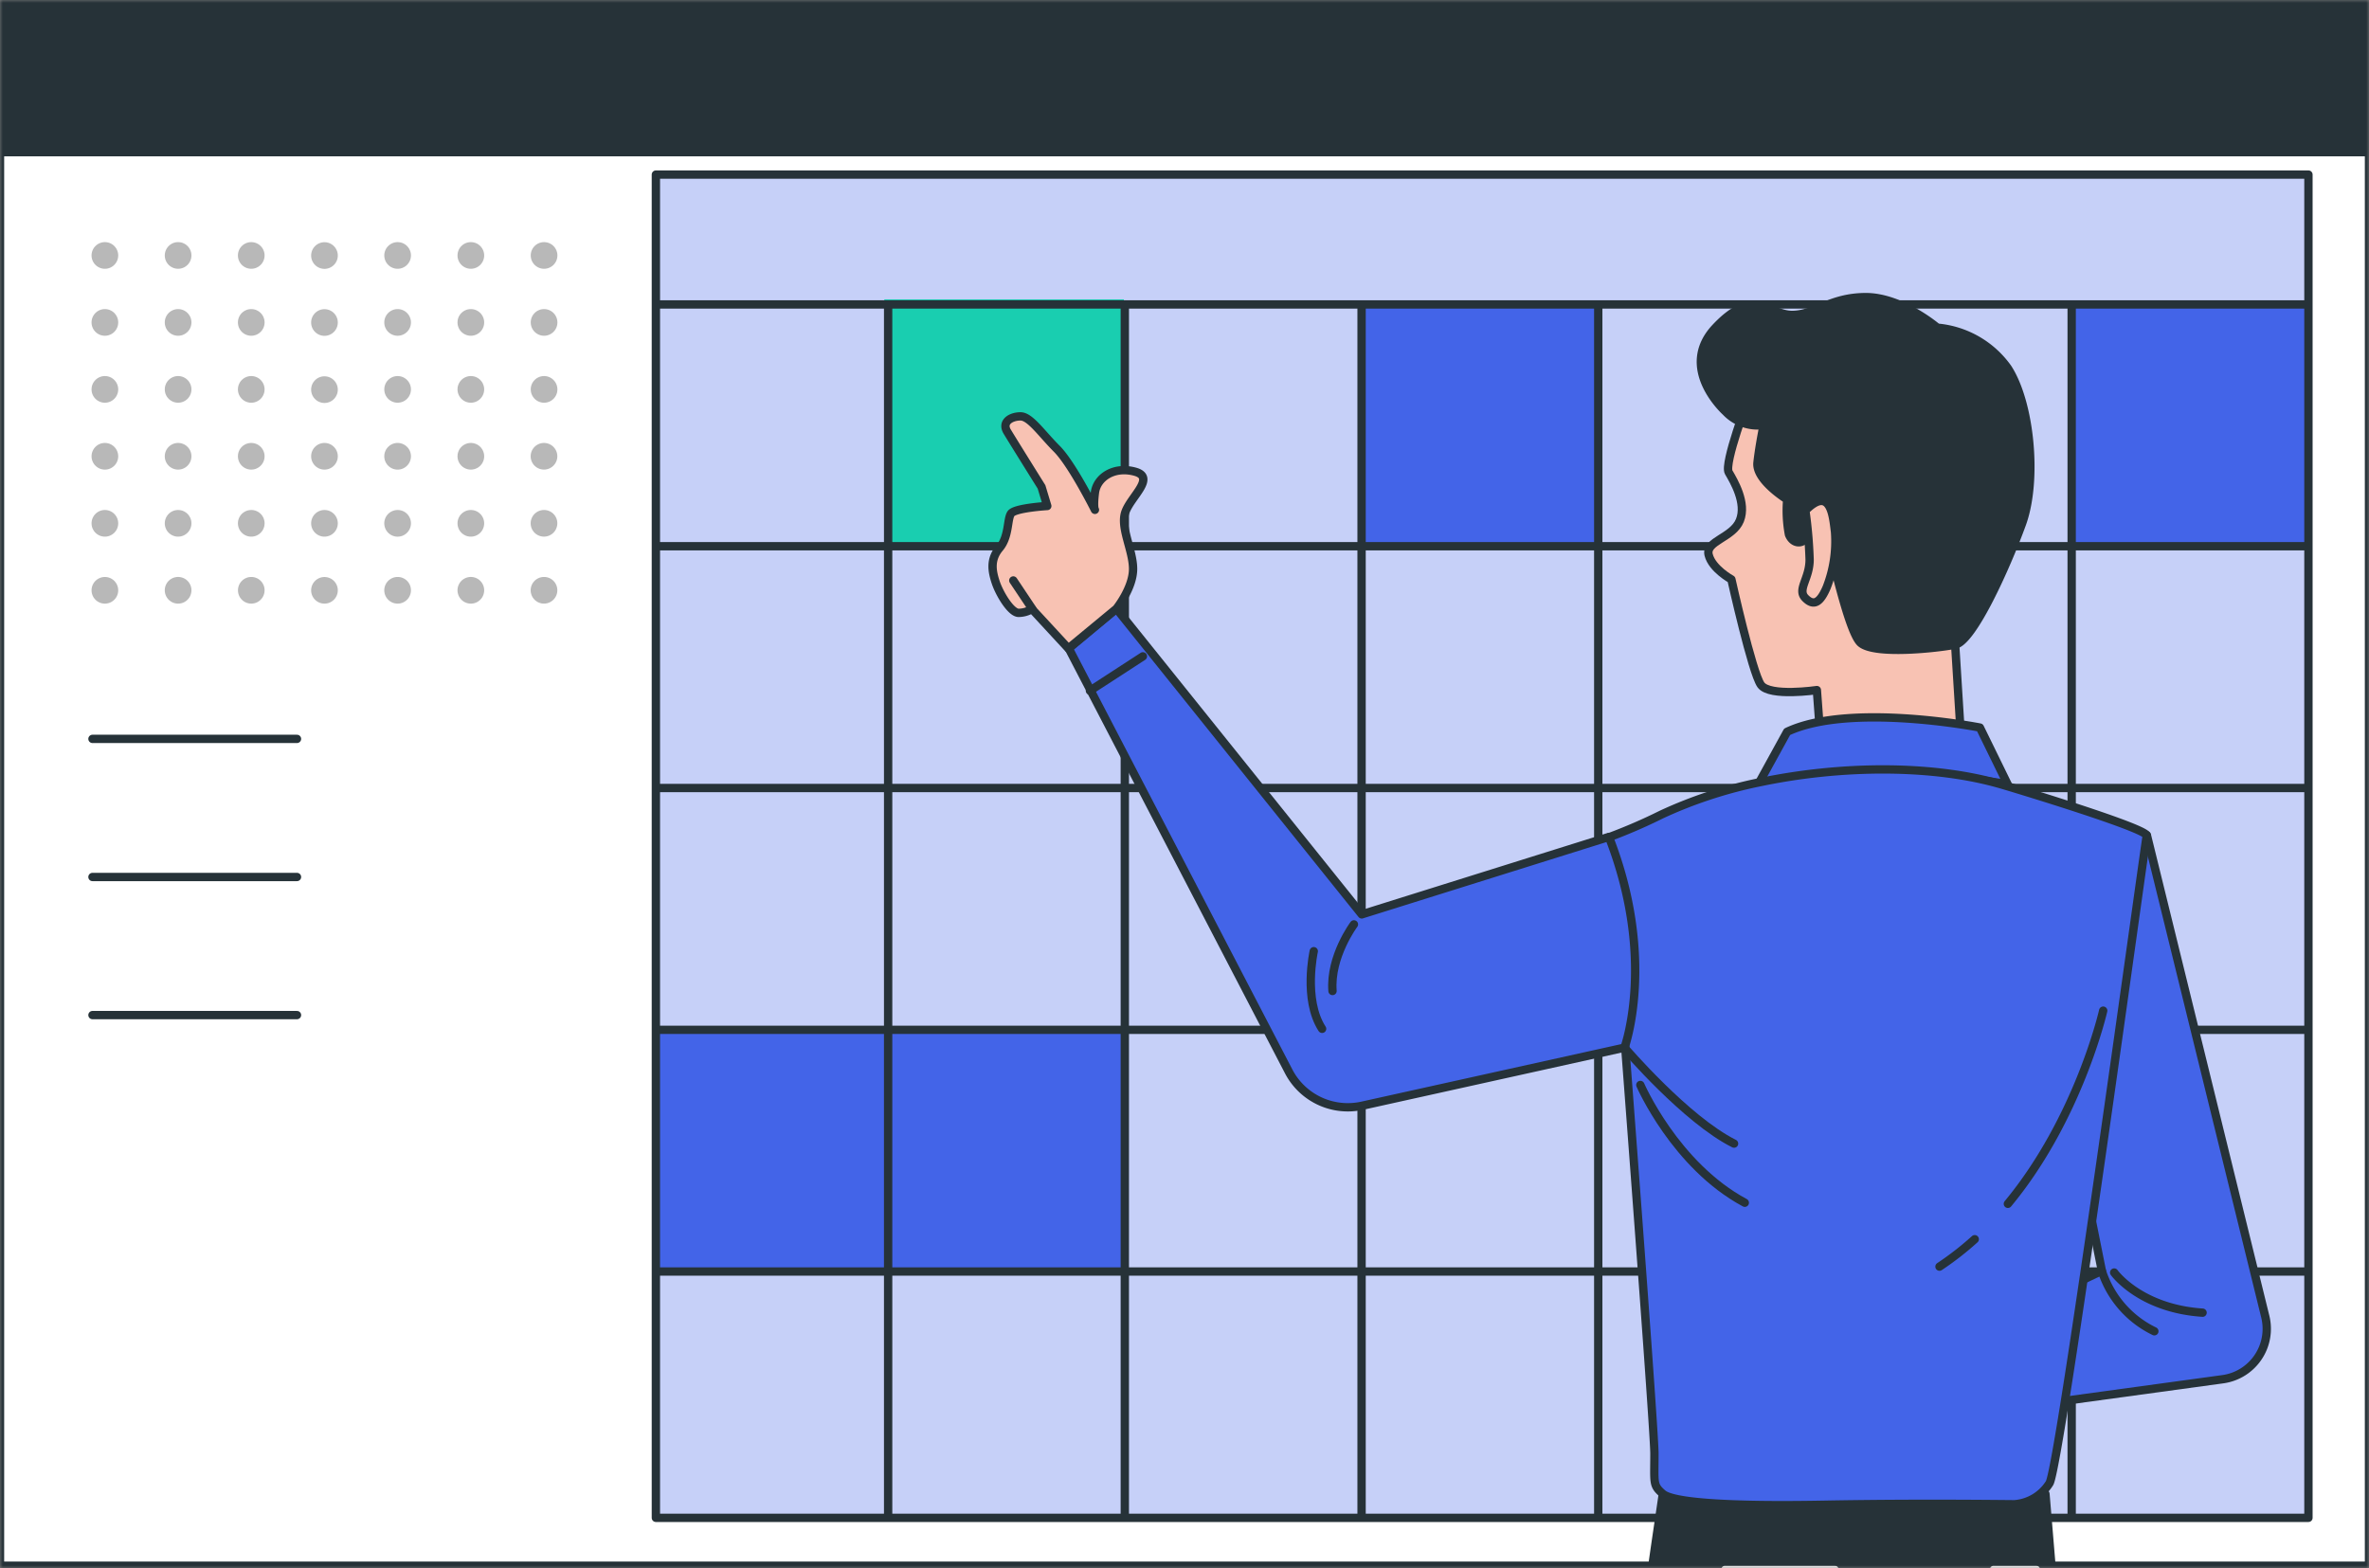 <svg width="432" height="286" fill="none" xmlns="http://www.w3.org/2000/svg"><rect width="100%" height="100%" fill="#808080" stroke="none"/><mask id="a" style="mask-type:alpha" maskUnits="userSpaceOnUse" x="0" y="0" width="432" height="286"><path fill="#C4C4C4" d="M0 0h432v286H0z"/></mask><g mask="url(#a)"><path d="M432 0H0v285.569h432V0Z" fill="#fff"/><path d="M432 0H0v285.569h432V0Z" fill="#fff"/><path opacity=".8" d="M432 0H0v285.569h432V0Z" fill="#fff"/><path d="M432 0H0v285.569h432V0Z" stroke="#263238" stroke-width="1.519" stroke-linecap="round" stroke-linejoin="round"/><path d="M420.956 31.841H119.603v244.993h301.353V31.841Z" fill="#C6D0F8"/><path d="M204.949 54.598h-43.691V100h43.691V54.598Z" fill="#19CEB0"/><path d="M421.366 55.114h-43.69v44.101h43.69v-44.1ZM291.327 55.114h-43.691v44.101h43.691v-44.1ZM204.811 188.192h-85.604v44.101h85.604v-44.101Z" fill="#4364E8"/><path d="M432 0H0v27.755h432V0Z" fill="#263238" stroke="#263238" stroke-width="1.519" stroke-linecap="round" stroke-linejoin="round"/><path d="M420.956 31.841H119.603v244.993h301.353V31.841ZM161.957 56.33v219.684M205.115 56.33v219.684M248.29 56.33v219.684M291.448 56.33v219.684M334.622 56.33v219.684M377.781 56.33v219.684M119.603 55.524h301.353M119.603 99.626h301.353M119.603 143.726h301.353M119.603 187.828h301.353M119.603 231.913h301.353" stroke="#263238" stroke-width="1.519" stroke-linecap="round" stroke-linejoin="round"/><path opacity=".28" d="M19.126 49.022a2.43 2.43 0 1 0 0-4.86 2.43 2.43 0 0 0 0 4.86ZM32.48 49.022a2.43 2.43 0 1 0 0-4.86 2.43 2.43 0 0 0 0 4.86ZM45.817 49.022a2.43 2.43 0 1 0 0-4.86 2.43 2.43 0 0 0 0 4.86ZM61.6 46.592a2.43 2.43 0 1 1-4.86.031 2.43 2.43 0 0 1 4.86-.03ZM72.509 49.022a2.43 2.43 0 1 0 0-4.86 2.43 2.43 0 0 0 0 4.86ZM85.862 49.022a2.43 2.43 0 1 0 0-4.86 2.43 2.43 0 0 0 0 4.86ZM99.215 49.022a2.43 2.43 0 1 0 0-4.86 2.43 2.43 0 0 0 0 4.86ZM19.126 61.237a2.43 2.43 0 1 0 0-4.862 2.43 2.43 0 0 0 0 4.862ZM32.48 61.237a2.43 2.43 0 1 0 0-4.862 2.43 2.43 0 0 0 0 4.862ZM45.817 61.237a2.43 2.43 0 1 0 0-4.862 2.43 2.43 0 0 0 0 4.862ZM61.6 58.807a2.43 2.43 0 1 1-4.86.03 2.43 2.43 0 0 1 4.86-.03ZM72.509 61.237a2.43 2.43 0 1 0 0-4.862 2.43 2.43 0 0 0 0 4.862ZM85.862 61.237a2.43 2.43 0 1 0 0-4.862 2.43 2.43 0 0 0 0 4.862ZM99.215 61.237a2.43 2.43 0 1 0 0-4.861 2.43 2.43 0 0 0 0 4.86ZM19.126 73.45a2.43 2.43 0 1 0 0-4.86 2.43 2.43 0 0 0 0 4.86ZM32.48 73.45a2.43 2.43 0 1 0 0-4.86 2.43 2.43 0 0 0 0 4.86ZM45.817 73.45a2.43 2.43 0 1 0 0-4.86 2.43 2.43 0 0 0 0 4.86ZM61.6 71.066a2.43 2.43 0 1 1-4.86 0 2.43 2.43 0 0 1 4.86 0ZM72.509 73.45a2.43 2.43 0 1 0 0-4.86 2.43 2.43 0 0 0 0 4.86ZM85.862 73.45a2.43 2.43 0 1 0 0-4.86 2.43 2.43 0 0 0 0 4.86ZM99.215 73.45a2.43 2.43 0 1 0 0-4.86 2.43 2.43 0 0 0 0 4.86ZM21.557 83.22a2.43 2.43 0 1 1-4.86 0 2.43 2.43 0 0 1 4.86 0ZM34.91 83.22a2.43 2.43 0 1 1-4.86 0 2.43 2.43 0 0 1 4.86 0ZM48.248 83.22a2.43 2.43 0 1 1-4.861 0 2.43 2.43 0 0 1 4.86 0ZM61.6 83.22a2.43 2.43 0 1 1-4.86 0 2.43 2.43 0 0 1 4.86 0ZM74.94 83.22a2.431 2.431 0 1 1-4.863 0 2.431 2.431 0 0 1 4.862 0ZM88.293 83.22a2.43 2.43 0 1 1-4.861 0 2.43 2.43 0 0 1 4.86 0ZM101.631 83.22a2.433 2.433 0 0 1-4.154 1.713 2.43 2.43 0 1 1 4.154-1.714ZM21.557 95.448a2.43 2.43 0 1 1-4.86 0 2.43 2.43 0 0 1 4.86 0ZM34.91 95.448a2.43 2.43 0 1 1-4.86 0 2.43 2.43 0 0 1 4.86 0ZM48.248 95.448a2.43 2.43 0 1 1-2.431-2.43 2.416 2.416 0 0 1 2.43 2.43ZM61.6 95.448a2.43 2.43 0 1 1-4.86 0 2.43 2.43 0 0 1 4.86 0ZM74.94 95.448a2.432 2.432 0 1 1-2.431-2.43 2.416 2.416 0 0 1 2.43 2.43ZM88.293 95.448a2.43 2.43 0 1 1-4.861 0 2.43 2.43 0 0 1 4.86 0ZM101.631 95.448a2.433 2.433 0 0 1-4.154 1.713 2.43 2.43 0 0 1 1.739-4.143 2.419 2.419 0 0 1 2.236 1.501c.12.295.181.61.179.93ZM21.557 107.662a2.427 2.427 0 0 1-1.5 2.246 2.428 2.428 0 0 1-2.65-.527 2.43 2.43 0 1 1 4.15-1.719ZM34.91 107.662a2.427 2.427 0 0 1-1.5 2.246 2.429 2.429 0 0 1-3.314-1.772 2.43 2.43 0 0 1 4.103-2.193 2.43 2.43 0 0 1 .712 1.719ZM48.248 107.662a2.432 2.432 0 0 1-2.905 2.384 2.432 2.432 0 0 1 .474-4.815 2.424 2.424 0 0 1 1.723.708 2.413 2.413 0 0 1 .708 1.723ZM61.6 107.662a2.427 2.427 0 0 1-1.5 2.246 2.429 2.429 0 0 1-3.314-1.772 2.43 2.43 0 1 1 4.815-.474ZM74.94 107.662a2.433 2.433 0 0 1-1.501 2.246 2.428 2.428 0 0 1-2.649-.527 2.43 2.43 0 0 1 1.719-4.15 2.424 2.424 0 0 1 1.723.708 2.413 2.413 0 0 1 .707 1.723ZM88.293 107.662a2.427 2.427 0 0 1-1.5 2.246 2.429 2.429 0 0 1-3.315-1.772 2.43 2.43 0 0 1 4.103-2.193 2.43 2.43 0 0 1 .712 1.719ZM101.631 107.662a2.43 2.43 0 1 1-2.415-2.431 2.406 2.406 0 0 1 1.713.713 2.417 2.417 0 0 1 .702 1.718Z" fill="#000"/><path d="M16.862 134.764h37.295M16.862 159.951h37.295M16.862 185.139h37.295" stroke="#263238" stroke-width="1.519" stroke-linecap="round" stroke-linejoin="round"/><path d="M318.874 72.585s-4.558 11.97-3.631 13.566c.927 1.595 3.312 5.575 2.036 8.765-1.276 3.19-6.335 3.737-5.697 6.289.638 2.553 4.147 4.467 4.147 4.467s3.783 16.999 5.378 19.232c1.595 2.233 10.209.957 10.209.957l.638 8.614 25.536-1.595-.957-15.313-1.276-47.215-36.383 2.233Z" fill="#F8C2B3" stroke="#263238" stroke-width="1.519" stroke-linecap="round" stroke-linejoin="round"/><path d="M366.104 67.115a17.654 17.654 0 0 0-12.837-7.352s-6.517-5.575-13.019-5.575-9.282 3.25-13.46 3.25c-4.178 0-6.973-5.104-13.946 2.325-6.973 7.428 1.869 15.328 1.869 15.328a8.004 8.004 0 0 0 6.897 2.43c-.289 1.413-.881 4.558-1.124 6.882-.319 3.19 5.423 6.7 5.423 6.7a23.615 23.615 0 0 0 .319 6.38c.638 1.595 2.233 1.914 3.19.638.957-1.276 1.595-7.337 2.552-4.785.957 2.552 4.786 21.693 7.338 23.926 2.552 2.234 14.052.958 17.242.32 3.19-.639 9.252-14.037 12.153-22.013 2.902-7.975 1.55-22.073-2.597-28.454Z" fill="#263238" stroke="#263238" stroke-width="1.519" stroke-linecap="round" stroke-linejoin="round"/><path d="M329.218 93.123a81.73 81.73 0 0 1 .775 8.948c0 3.509-2.339 5.454-.775 7.018 1.565 1.565 2.72.775 3.889-1.959a23.08 23.08 0 0 0 1.519-10.118c-.349-2.72-.744-8.568-5.408-3.889Z" fill="#F8C2B3" stroke="#263238" stroke-width="1.519" stroke-linecap="round" stroke-linejoin="round"/><path d="M303.242 272.368s-7.976 53.17-14.128 105.55c-6.153 52.38-5.393 125.482-5.393 125.482l16.224-.092s18.412-102.299 22.271-113.844c3.858-11.546 16.938-60.052 16.938-60.052s6.928 55.433 9.237 59.246c2.309 3.813 33.618 115.364 33.618 115.364l16.954-.212-16.711-120.438-9.251-110.898-69.759-.106Z" fill="#263238" stroke="#263238" stroke-width="1.519" stroke-linecap="round" stroke-linejoin="round"/><path d="M314.483 286.176h20.205M371.42 286.176h-7.961" stroke="#fff" stroke-width="1.139" stroke-linecap="round" stroke-linejoin="round"/><path d="m325.891 133.472-7.018 12.761s17.546-5.105 27.117-5.105c6.744.121 13.468.761 20.113 1.914l-5.058-10.345s-23.669-4.649-35.154.775ZM391.503 152.355l21.587 87.792a9.286 9.286 0 0 1-4.129 10.103 9.269 9.269 0 0 1-3.633 1.305l-46.517 6.366 1.109-15.025 23.365-11.12-5.013-25.036s5.256-53.747 13.231-54.385Z" fill="#4364E8" stroke="#263238" stroke-width="1.519" stroke-linecap="round" stroke-linejoin="round"/><path d="M321.015 142.647a80.887 80.887 0 0 0-18.002 5.894 98.58 98.58 0 0 1-9.571 4.148s8.249 106.963 8.249 112.417c0 5.453-.319 5.742 1.519 7.337 1.838 1.595 11.819 2.324 29.365 2.005 17.546-.319 33.179-.091 34.774-.091a8.23 8.23 0 0 0 6.38-3.828c1.914-2.871 17.425-116.822 17.744-118.099.319-1.276-24.109-8.659-26.358-9.312-12.502-3.691-29.273-3.57-44.1-.471Z" fill="#4364E8" stroke="#263238" stroke-width="1.519" stroke-linecap="round" stroke-linejoin="round"/><path d="M360.103 226.018a55.023 55.023 0 0 1-6.426 4.998M383.528 184.333s-4.436 19.597-17.379 35.229M385.533 232.095s4.679 6.562 16.118 7.322M383.285 231.806a18.523 18.523 0 0 0 9.571 10.999" stroke="#263238" stroke-width="1.519" stroke-linecap="round" stroke-linejoin="round"/><path d="m293.396 152.644-45.073 14.128-44.739-55.753-8.689 7.246 40.09 77.127a12.154 12.154 0 0 0 13.429 6.275l47.823-10.589s5.895-16.103-2.841-38.434Z" fill="#4364E8" stroke="#263238" stroke-width="1.519" stroke-linecap="round" stroke-linejoin="round"/><path d="M246.896 168.595s-4.39 5.864-3.904 12.153M239.573 173.486s-1.96 8.781 1.519 14.158M296.237 191.078s11.196 13.11 19.977 17.5M299.124 197.883s6.35 14.66 19.05 21.481M198.754 125.982l9.661-6.274" stroke="#263238" stroke-width="1.519" stroke-linecap="round" stroke-linejoin="round"/><path d="M203.585 111.019s3.038-3.768 3.038-7.247-2.43-7.596-1.382-10.436c1.048-2.841 5.56-6.26 1.732-7.308-3.829-1.048-6.958 1.049-7.307 3.829-.35 2.78 0 3.13 0 3.13s-4.178-8.356-6.958-11.136c-2.78-2.78-4.861-5.91-6.608-5.91-1.747 0-3.479 1.033-2.431 2.78 1.048 1.747 6.259 10.088 6.259 10.088l1.048 3.478s-5.925.35-6.623 1.398c-.699 1.048-.335 4.178-2.082 6.259-1.747 2.081-1.397 4.178-.698 6.274.698 2.096 2.78 5.56 4.177 5.56a4.733 4.733 0 0 0 2.431-.699l6.639 7.186 8.765-7.246Z" fill="#F8C2B3" stroke="#263238" stroke-width="1.519" stroke-linecap="round" stroke-linejoin="round"/><path d="m188.257 111.08-3.478-5.211" stroke="#263238" stroke-width="1.519" stroke-linecap="round" stroke-linejoin="round"/></g></svg>